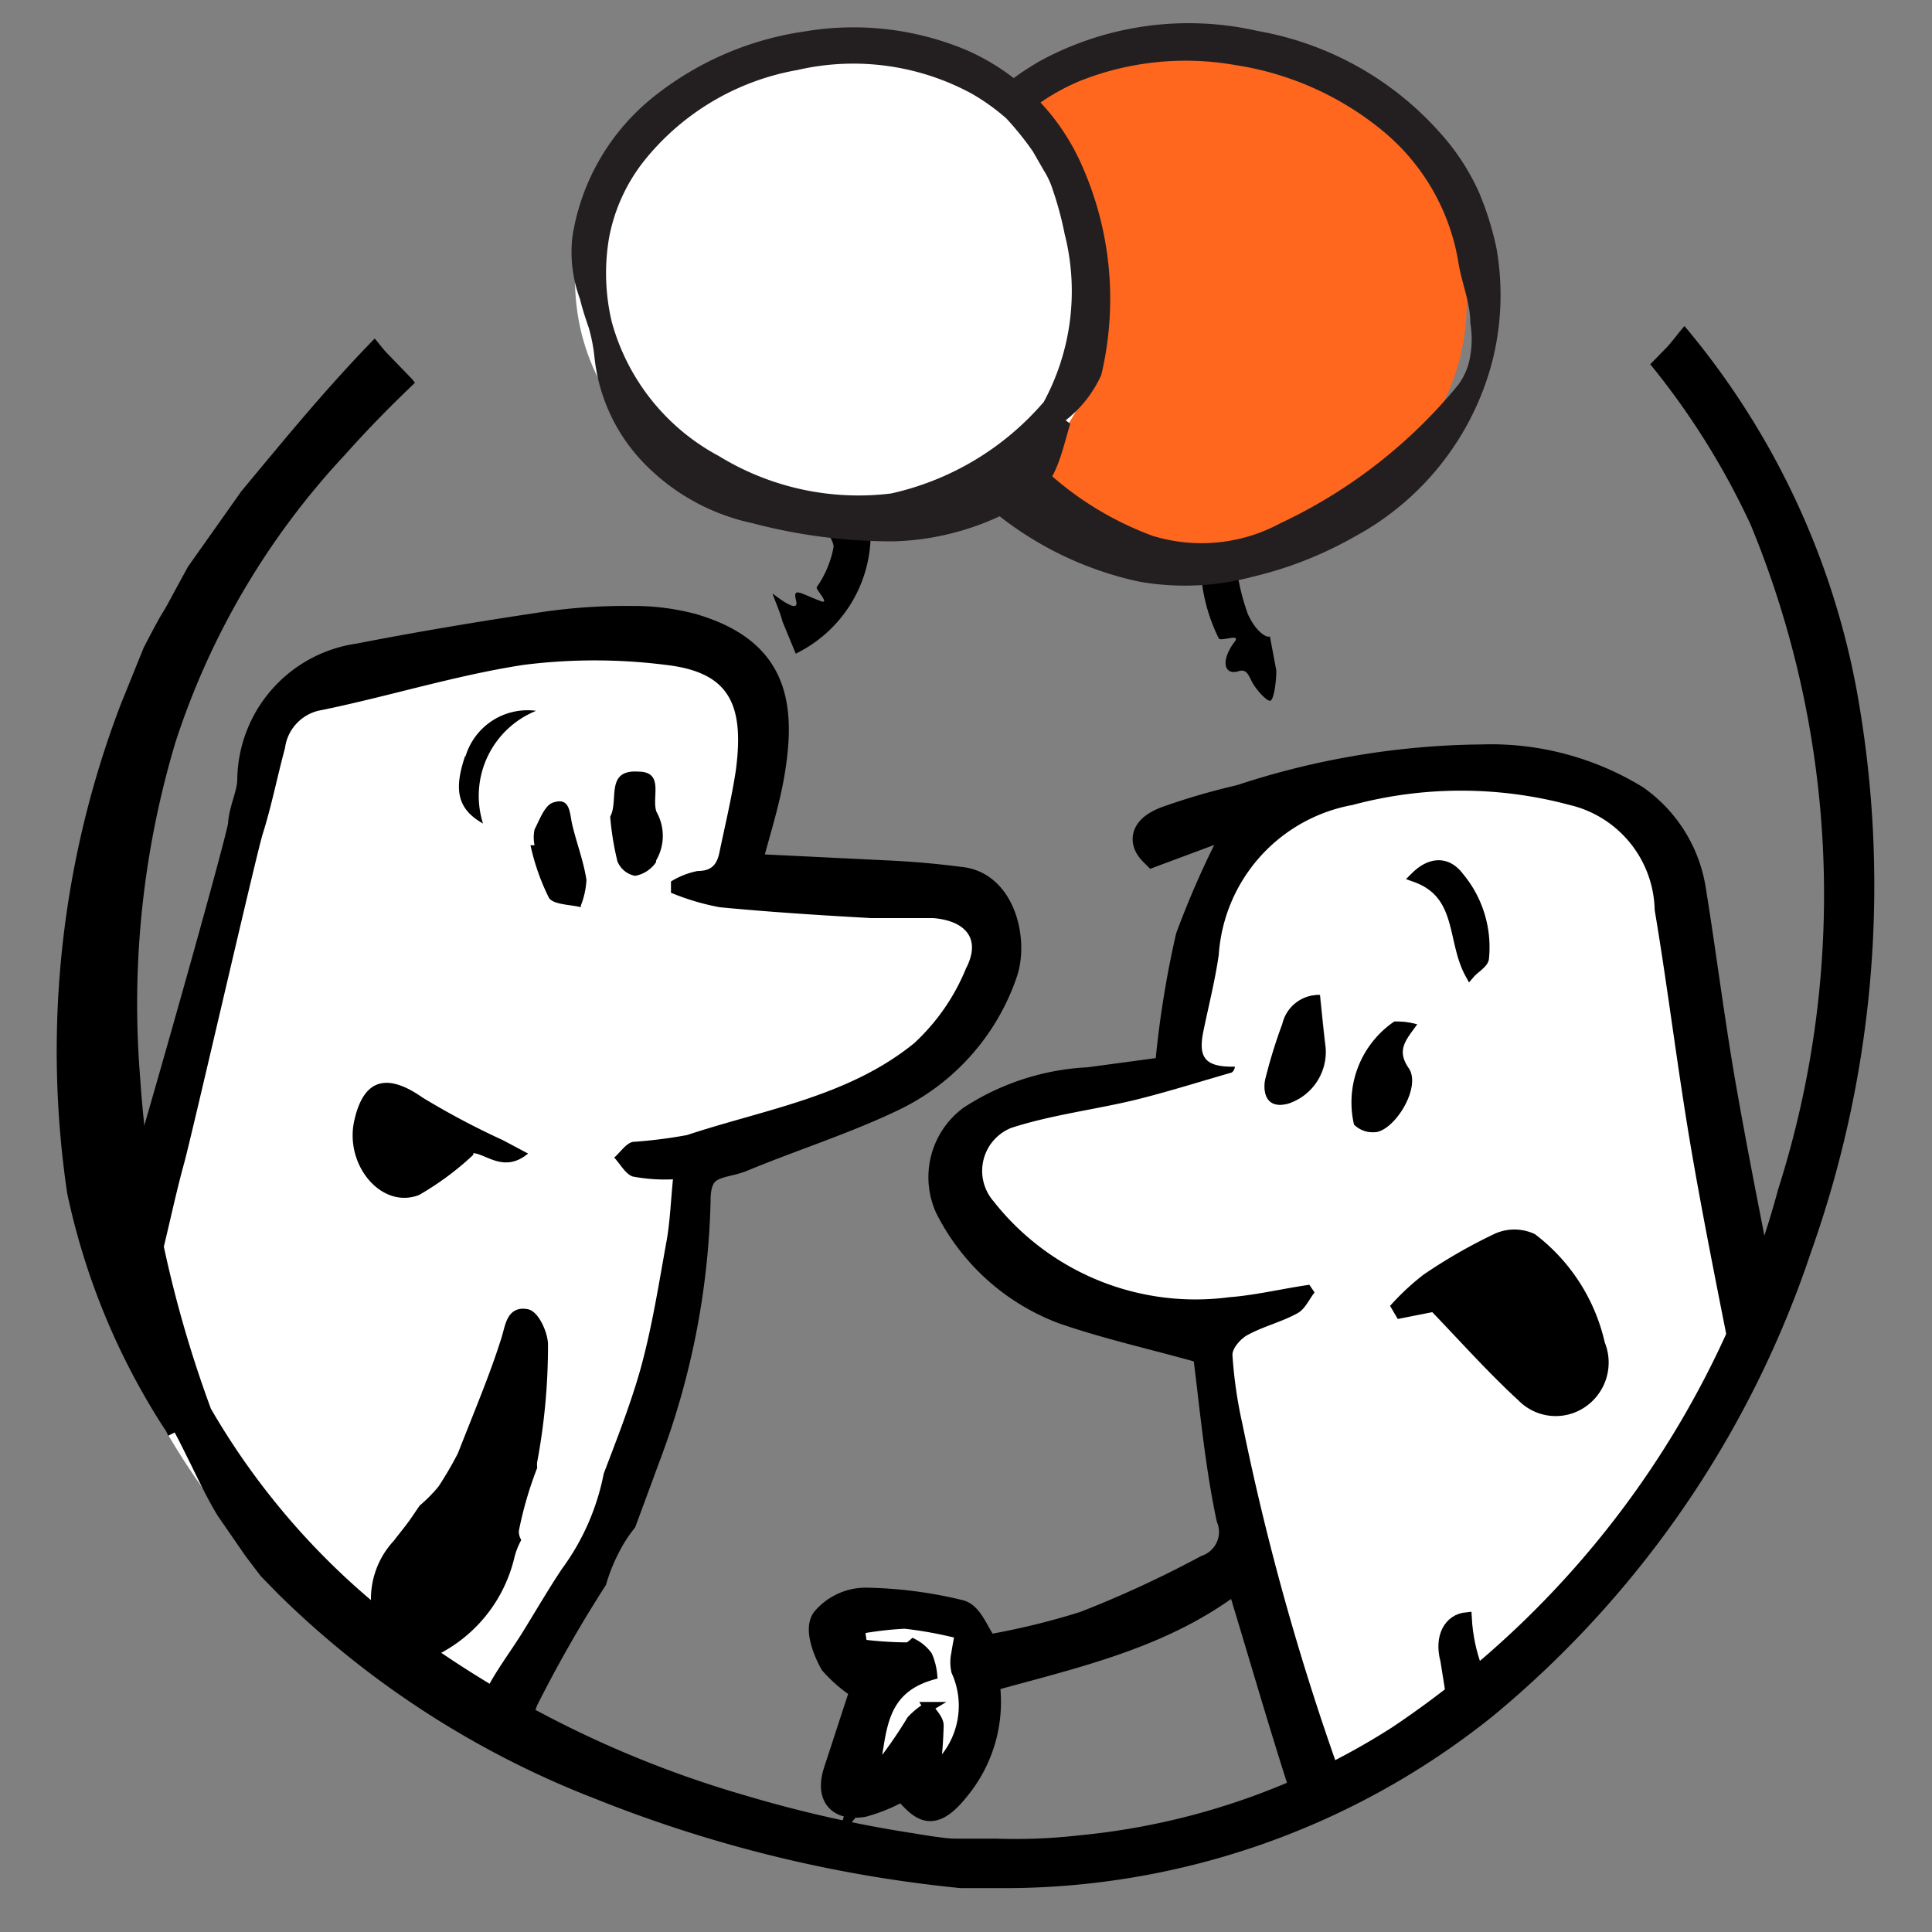 <svg xmlns="http://www.w3.org/2000/svg" xmlns:xlink="http://www.w3.org/1999/xlink" id="Layer_2" data-name="Layer 2" viewBox="0 0 48 48"><rect x="0" y="0" width="48" height="48" fill="#808080" stroke="none"/><defs><style>.cls-1{fill:none;}.cls-2{clip-path:url(#clip-path);}.cls-3,.cls-4,.cls-6{stroke:#000;stroke-miterlimit:10;}.cls-3{stroke-width:0.75px;}.cls-4,.cls-6{stroke-width:0.25px;}.cls-5,.cls-6{fill:#fff;}.cls-7{fill:#ff671f;}.cls-8{fill:#231f20;}</style><clipPath id="clip-path"><path class="cls-1" d="M4,35.34S-1.53,22.11,6,12.2,27.45-3.71,39.18,5.89c14.26,11.65,5,41.91-15.74,40.66C23.44,46.55,9.69,45.5,4,35.34Z"></path></clipPath></defs><g class="cls-2"><path class="cls-3" d="M23.84,21.91c-.54-.07-1.08-.12-1.63-.15l-3.69-.18c.21-.83.49-1.65.62-2.5.27-1.73-.05-2.9-1.94-3.46a5.61,5.61,0,0,0-1.48-.19,14,14,0,0,0-2.15.14c-1.55.23-3.11.49-4.65.79a3.08,3.08,0,0,0-2.65,3c0,.38-.21.75-.23,1.13S2.56,33.11,1.64,35.66l-.09,0a4.66,4.66,0,0,1-.22.45,4.68,4.68,0,0,1-.27.4c-.47.95-.91,1.82-1.32,2.71s-.31,1.55.65,2.08c1.42.79,2.91,1.48,4.36,2.22.18.1.44.27.46.43.16,1.51.32,3,.4,4.53,0,1.07-.09,1.18-1.13,1.56a10,10,0,0,0-1.07.44,1.62,1.62,0,0,0-1,1.57c.16.62.72.62,1.23.75a21.68,21.68,0,0,0,5.68.37,19.21,19.21,0,0,0,2.38-.25c.54-.07,1.06-.17,1.59-.26s1.06-.19,1.59-.26c.73-.1,1.51.1,2.3-.49A6.33,6.33,0,0,0,14,51.06c-.62-1.55-2.27-2.24-4.71-1.92a7.47,7.47,0,0,0,0-1.06c-.15-1-.31-1.95-.53-2.92,0-.23-.34-.41-.53-.61a3,3,0,0,0-.13.76c.11,1.32.26,2.63.4,4A11.5,11.5,0,0,0,7.31,49a6.38,6.38,0,0,0-1,0,6.58,6.58,0,0,0,.06-1.08c-.13-1.33-.29-2.66-.45-4h.53c1.13.08,2.26.19,3.39.23A2.92,2.92,0,0,0,13,42.22a33.06,33.06,0,0,1,1.71-3,4.86,4.86,0,0,1,.38-.91,3.7,3.7,0,0,1,.36-.55L16.1,36a19.13,19.13,0,0,0,1.18-6.19c0-1,.66-.87,1.14-1.07,1.23-.51,2.5-.91,3.7-1.48a5.33,5.33,0,0,0,2.78-3.09C25.18,23.39,24.87,22,23.84,21.91Zm-10.56,30L11.34,52l-1.7-2C10.81,49.49,12.76,50.43,13.28,51.89Zm-4.46-1.2a17.15,17.15,0,0,1,1.73,1.38l-.11.2c-2.37-.22-4.78.12-7.27-.56.25-.26.41-.53.64-.65a14.24,14.24,0,0,0,1.86-.84C6.91,49.35,7.86,50.1,8.82,50.69ZM24,24.06a5.2,5.2,0,0,1-1.33,1.86c-1.63,1.33-3.71,1.64-5.64,2.28a11.85,11.85,0,0,1-1.35.17c-.17,0-.31.26-.46.39.15.16.28.41.46.47a4.27,4.27,0,0,0,1,.07c0,.51-.07,1-.15,1.48-.2,1.1-.37,2.21-.67,3.28s-.77,2.14-1.16,3.21a.69.69,0,0,1-.07.15A4,4,0,0,1,13.93,39c-.32.54-.63,1.08-1,1.61s-.67,1-.92,1.48a2,2,0,0,1-2,1.07,15.21,15.21,0,0,1-8.91-2.49c-.77-.49-.84-.73-.46-1.53S1.41,37.68,1.77,37a.06.06,0,0,1,0-.08L2,36.62A.41.41,0,0,1,2,36.53H2a5.75,5.75,0,0,0,.34-.65l.15-.34a.11.11,0,0,1-.07,0,30.37,30.37,0,0,0,1.2-2.83c.39-1.25.6-2.54,1-3.81.22-.82,1.82-7.79,1.95-8.17.22-.7.36-1.42.55-2.12A1.1,1.1,0,0,1,8,17.63c1.68-.34,3.33-.86,5-1.12a14.06,14.06,0,0,1,3.55,0c1.53.18,2,.93,1.73,2.63-.1.68-.26,1.35-.4,2-.06.3-.18.48-.55.48a2,2,0,0,0-.66.26v.27a6,6,0,0,0,1.21.36c1.25.12,2.51.2,3.77.27.51,0,1,0,1.54,0C24,22.88,24.38,23.33,24,24.06Z"></path><path class="cls-4" d="M13.09,28.6c-.56.55-1,.07-1.33,0a7.24,7.24,0,0,1-1.35,1c-.93.36-1.85-.74-1.61-1.84s.86-1.17,1.7-.58a19.56,19.56,0,0,0,2,1.06Z"></path><path class="cls-4" d="M15.16,20.25c.22-.4-.13-1.17.69-1.12.67,0,.33.64.46,1a1.21,1.21,0,0,1,0,1.26.8.8,0,0,1-.52.34.59.59,0,0,1-.44-.36A7.13,7.13,0,0,1,15.16,20.25Z"></path><path class="cls-4" d="M13.28,21a1,1,0,0,1,0-.39c.13-.25.25-.6.46-.67.44-.15.41.28.48.56.11.46.28.9.35,1.36a2,2,0,0,1-.15.64c-.27-.07-.67-.06-.79-.23A5.56,5.56,0,0,1,13.18,21Z"></path><path class="cls-4" d="M12,20.46c-.6-.36-.69-.84-.4-1.69a1.61,1.61,0,0,1,1.76-1.15A2.28,2.28,0,0,0,12,20.46Z"></path><path class="cls-5" d="M23.19,22.81c-.51,0-1,0-1.54,0-1.26-.07-2.52-.15-3.77-.27a6,6,0,0,1-1.21-.36V21.9a2,2,0,0,1,.66-.26c.37,0,.49-.18.55-.49.14-.67.3-1.34.4-2,.23-1.7-.2-2.45-1.73-2.63a14.06,14.06,0,0,0-3.55,0c-1.69.26-3.34.78-5,1.12a1.1,1.1,0,0,0-.92.95c-.19.7-.33,1.42-.55,2.12-.13.38-1.73,7.35-1.95,8.17-.35,1.27-.56,2.56-1,3.81-.3.94-.76,1.82-1.15,2.72h0c-.14.32-.87,1.8-1.12,2.4h0c-.22.43-.43.87-.64,1.31-.38.8-.31,1,.46,1.53a15.21,15.21,0,0,0,8.91,2.49,2,2,0,0,0,2-1.07c.25-.52.62-1,.92-1.48s.64-1.07,1-1.61h0A5.89,5.89,0,0,0,15,36.61c.32-.84.65-1.68.9-2.55.3-1.07.47-2.18.67-3.28.08-.48.1-1,.15-1.48a4.27,4.27,0,0,1-1-.07c-.18-.06-.31-.31-.46-.47.15-.13.29-.35.46-.39a11.85,11.85,0,0,0,1.35-.17c1.93-.64,4-.95,5.64-2.28A5.2,5.2,0,0,0,24,24.06C24.38,23.33,24,22.88,23.19,22.81Zm-11.63-4a1.61,1.61,0,0,1,1.76-1.15A2.28,2.28,0,0,0,12,20.46C11.36,20.1,11.27,19.62,11.56,18.77Zm.2,9.88a7.24,7.24,0,0,1-1.35,1c-.93.36-1.85-.74-1.61-1.84s.86-1.17,1.7-.58a19.56,19.56,0,0,0,2,1.06l.62.33C12.53,29.15,12.08,28.67,11.76,28.65Zm2.67-6.15c-.27-.07-.67-.06-.79-.23A5.56,5.56,0,0,1,13.18,21l.1,0a1,1,0,0,1,0-.39c.13-.25.25-.6.46-.67.44-.15.41.28.48.56.11.46.28.9.35,1.36A2,2,0,0,1,14.43,22.5Zm1.87-1.12a.8.8,0,0,1-.52.34.59.59,0,0,1-.44-.36,7.13,7.13,0,0,1-.18-1.11c.22-.4-.13-1.17.69-1.12.67,0,.33.64.46,1A1.21,1.21,0,0,1,16.3,21.38Z"></path><path class="cls-4" d="M12.77,38a9.45,9.45,0,0,1,.45-1.55.69.69,0,0,1,0-.13,15.6,15.6,0,0,0,.27-2.91c0-.26-.21-.72-.4-.76-.4-.08-.41.32-.52.65-.28.89-.65,1.76-1.08,2.86A9.29,9.29,0,0,1,11,37a3.7,3.7,0,0,1-.48.49l-.17.25c-.14.21-.31.41-.47.62a2,2,0,0,0-.18,2.51c.22.41.5.38.82.26a3.51,3.51,0,0,0,2.14-2.47,1.93,1.93,0,0,1,.15-.4A.49.49,0,0,1,12.77,38Z"></path><path class="cls-3" d="M31,56.72c.87-.12,1.66-.21,2.45-.34a.57.57,0,0,0,.36-.29,5.16,5.16,0,0,1,3.29-2.46s.09,0,.14,0c.58-.11,1.12-.13,1.12-1a16.47,16.47,0,0,1,.48-2.92,3,3,0,0,1,.22-.59c.41.18.47.36.42.8-.13,1.23-.24,2.47-.37,3.75l2.32.53c.26-2.06.5-4,.76-6l-1.43.17a12.51,12.51,0,0,1-5.17-.06,4,4,0,0,1-2.8-2.75c-.69-2-1.27-4.06-1.89-6.09a2,2,0,0,0-.17-.32c-1.84,1.46-4.08,1.92-6.29,2.54a3.31,3.31,0,0,1-.66,2.65c-.18.23-.44.53-.67.53s-.45-.33-.68-.53a4,4,0,0,1-1,.43c-.58.09-.78-.2-.59-.77s.45-1.39.68-2.07a3.31,3.31,0,0,1-.79-.65c-.17-.3-.35-.79-.21-1a1.3,1.3,0,0,1,1-.46,10.52,10.52,0,0,1,2.31.3c.24.06.38.5.65.88a18.63,18.63,0,0,0,2.49-.6A27.55,27.55,0,0,0,30,39a1,1,0,0,0,.59-1.31c-.3-1.42-.42-2.87-.59-4.16-1.22-.35-2.42-.61-3.55-1a5.24,5.24,0,0,1-2.85-2.55,1.77,1.77,0,0,1,.55-2.15,5.83,5.83,0,0,1,2.91-.94l2-.27a24.5,24.5,0,0,1,.52-3.32,22.41,22.41,0,0,1,1.37-3l-2.28.85c-.25-.25-.23-.53.31-.74a16.39,16.39,0,0,1,1.85-.54,19.58,19.58,0,0,1,6-1,6.84,6.84,0,0,1,3.78,1A3.38,3.38,0,0,1,42,22.06c.28,1.72.49,3.46.8,5.18.45,2.55,1,5.08,1.43,7.62a1.5,1.5,0,0,0,1.25,1.34,3.84,3.84,0,0,1,2.09,1.54,1.51,1.51,0,0,1-.29,1.95,3.41,3.41,0,0,1-.47.46c-.36.29-.55.6-.26,1,0,0,.06.08.06.12-.25,1.4.78,2.27,1.39,3.32a1.24,1.24,0,0,1-.7,1.58,16.46,16.46,0,0,1-4.21,1.73.65.65,0,0,0-.41.38c-.16,1.69-.29,3.38-.4,5.07a.78.78,0,0,0,.33.6,5.88,5.88,0,0,1,2.56,2.33c.43.7.13,1.34-.71,1.37s-1.9,0-2.85,0c-.3,0-.6.11-.9.12a6.4,6.4,0,0,1-3.11-.46c-.33-.16-.79,0-1.18-.06l-4.14-.4C31.91,56.87,31.51,56.79,31,56.72ZM43.39,35.44c-.07-.22-.12-.38-.16-.55-.4-2.07-.83-4.13-1.19-6.21s-.59-4.05-.93-6.07A2.74,2.74,0,0,0,39,20a10.41,10.41,0,0,0-5.4,0,4.06,4.06,0,0,0-3.32,3.72c-.09.63-.25,1.26-.38,1.89s0,.91.78.89c0,.06-.05.14-.09.15-.8.23-1.59.48-2.4.68-1,.24-2.07.37-3.06.69a1.15,1.15,0,0,0-.45,1.82,6.38,6.38,0,0,0,5.85,2.39c.66-.05,1.31-.21,2-.31l.13.19c-.14.18-.24.42-.43.52-.38.21-.83.32-1.22.53-.18.09-.4.34-.39.51a11.14,11.14,0,0,0,.25,1.72,63.34,63.34,0,0,0,2.78,9.65,3.57,3.57,0,0,0,3.25,2.49,18.69,18.69,0,0,0,6-.54,10.31,10.31,0,0,0,4.58-2.12c-.21-.38-.42-.73-.62-1.09a42.65,42.65,0,0,1-2.63-6.14c-.23-.62-.44-1.23-1.26-1.35-.38-.06-.32-.4-.08-.62A2.47,2.47,0,0,1,43.39,35.44Zm1,21.48.17-.23c-.68-.64-1.35-1.29-2-1.92-.22-.2-.54-.5-.74-.45a11.56,11.56,0,0,0-2.52.8,3.08,3.08,0,0,0-1,1.13c-.25.37-.13.67.39.67Zm-9.66-.54,2.48.19a4.21,4.21,0,0,1,2.16-2.21C38.32,53.56,35.44,54.71,34.69,56.38ZM23.16,41.61c-1.38.34-1.23,1.54-1.5,2.47a11.22,11.22,0,0,0,.95-1.34,1.91,1.91,0,0,1,.41-.33c.09.15.25.3.26.46a10.4,10.4,0,0,1-.08,1.07,2.08,2.08,0,0,0,.52-2.42,1,1,0,0,1,0-.44c0-.21.07-.42.08-.49a10,10,0,0,0-1.36-.25,8.54,8.54,0,0,0-1.12.13c0,.14,0,.38.09.39a9.63,9.63,0,0,0,1.08.07s.14-.1.16-.09a1,1,0,0,1,.35.3A1.55,1.55,0,0,1,23.16,41.61Zm21.66-4.83L46,39.62c1.44-.64,1.55-1.2.49-2.26a1.43,1.43,0,0,0-.28-.27C45.77,36.9,45.42,36.42,44.82,36.78Z"></path><path class="cls-6" d="M23.16,41.61a1.55,1.55,0,0,0-.12-.47,1,1,0,0,0-.35-.3s-.11.1-.16.09a9.63,9.63,0,0,1-1.08-.07c-.05,0-.06-.25-.09-.39a8.54,8.54,0,0,1,1.12-.13,10,10,0,0,1,1.36.25c0,.07-.05.28-.08.49a1,1,0,0,0,0,.44,2.08,2.08,0,0,1-.52,2.42,10.4,10.4,0,0,0,.08-1.07c0-.16-.17-.31-.26-.46a1.91,1.91,0,0,0-.41.33,11.22,11.22,0,0,1-.95,1.34C21.93,43.15,21.78,42,23.16,41.61Z"></path><path class="cls-6" d="M44.82,36.78c.6-.36,1,.12,1.36.31a1.43,1.43,0,0,1,.28.27c1.06,1.06.95,1.62-.49,2.26Z"></path><path class="cls-5" d="M46.78,43.79a42.65,42.65,0,0,1-2.63-6.14c-.23-.62-.44-1.23-1.26-1.35-.38-.06-.32-.4-.08-.62a2.47,2.47,0,0,1,.58-.24c-.07-.22-.12-.38-.16-.55-.4-2.07-.83-4.13-1.19-6.21s-.59-4.05-.93-6.07A2.74,2.74,0,0,0,39,20a10.41,10.41,0,0,0-5.4,0,4.06,4.06,0,0,0-3.32,3.72c-.09.63-.25,1.26-.38,1.89s0,.91.78.89c0,.06-.05.14-.09.15-.8.23-1.59.48-2.4.68-1,.24-2.07.37-3.06.69a1.15,1.15,0,0,0-.45,1.82,6.38,6.38,0,0,0,5.85,2.39c.66-.05,1.31-.21,2-.31l.13.19c-.14.18-.24.42-.43.52-.38.21-.83.32-1.22.53-.18.09-.4.34-.39.51a11.14,11.14,0,0,0,.25,1.72,63.34,63.34,0,0,0,2.78,9.65,3.57,3.57,0,0,0,3.25,2.49,18.69,18.69,0,0,0,6-.54,10.31,10.31,0,0,0,4.58-2.12C47.19,44.5,47,44.15,46.78,43.79Zm-10.53-22a2.72,2.72,0,0,1,.62,2c0,.14-.23.26-.35.4-.46-.88-.18-2-1.36-2.44C35.54,21.41,36,21.39,36.25,21.78ZM32,27.42c-.54.14-.62-.27-.57-.58a12.48,12.48,0,0,1,.43-1.4.93.93,0,0,1,.94-.72c.05.49.09.9.14,1.31A1.35,1.35,0,0,1,32,27.42Zm2.23.7a.66.66,0,0,1-.58-.18,2.43,2.43,0,0,1,1-2.56,1.91,1.91,0,0,1,.55.07c-.29.4-.52.64-.21,1.09S34.7,28,34.22,28.12Zm5,18.07c-.77,1-.9.93-1.93.25s-.86-1.7-1-2.63-.25-1.7-.39-2.55c-.11-.6.1-1,.58-1.08.1,1.86,1.27,3,2.54,4C39.84,44.92,39.94,45.32,39.23,46.19Z"></path><path class="cls-4" d="M36.44,40.18c.1,1.86,1.27,3,2.54,4,.86.69,1,1.09.25,2s-.9.93-1.93.25-.86-1.7-1-2.63-.25-1.7-.39-2.55C35.75,40.66,36,40.22,36.44,40.18Z"></path><path d="M35.21,25.45c-.29.4-.52.64-.21,1.09s-.3,1.47-.78,1.58a.66.66,0,0,1-.58-.18,2.43,2.43,0,0,1,1-2.56A1.91,1.91,0,0,1,35.21,25.45Z"></path><path d="M32.79,24.72c.05.49.09.9.14,1.31A1.35,1.35,0,0,1,32,27.42c-.54.14-.62-.27-.57-.58a12.48,12.48,0,0,1,.43-1.4A.93.93,0,0,1,32.79,24.72Z"></path><path class="cls-4" d="M35.16,21.79c.38-.38.79-.4,1.09,0a2.72,2.72,0,0,1,.62,2c0,.14-.23.26-.35.4C36.06,23.35,36.34,22.21,35.16,21.79Z"></path><path class="cls-4" d="M34.79,32.63l1.06-.21-.15.12c.7.73,1.38,1.49,2.12,2.17a1.17,1.17,0,0,0,1.51.13,1.21,1.21,0,0,0,.42-1.45,4.55,4.55,0,0,0-1.68-2.62,1.06,1.06,0,0,0-.89,0,13.06,13.06,0,0,0-1.74,1,6.07,6.07,0,0,0-.75.69Z"></path></g><path d="M30.68,13.67A5.65,5.65,0,0,0,31,15.25c.2.45.48.61.55.56l.16.85c0,.26-.06.78-.17.75s-.35-.3-.44-.48-.14-.32-.34-.25c-.36.1-.43-.28-.09-.73.18-.23-.34,0-.39-.09a4.34,4.34,0,0,1-.43-1.48c0-.17-.18-.31-.22-.48s.2-.11.31-.17Z"></path><path class="cls-7" d="M24.18,11.1s2.4,2.93,5.71,2.64l.41-.05c3.52-.58,6.88-3.27,6-7.52C35.3,1,26.42-.72,24,4.69,24,4.69,22.37,8.3,24.18,11.1Z"></path><path class="cls-8" d="M23.5,11.52a7.29,7.29,0,0,1-.78-5.45,7.73,7.73,0,0,1,.36-1.31,3.06,3.06,0,0,1,.3-.67l.36-.62a8.89,8.89,0,0,1,.92-1.11,7.36,7.36,0,0,1,1.17-.84A7.73,7.73,0,0,1,31.25.77,7.88,7.88,0,0,1,36,3.56a5.7,5.7,0,0,1,.75,1.23,7.6,7.6,0,0,1,.43,1.38A6.72,6.72,0,0,1,37.07,9a6.94,6.94,0,0,1-3.41,4.33,9.56,9.56,0,0,1-2.54,1,6.52,6.52,0,0,1-2.82.12,8.52,8.52,0,0,1-4.7-2.81l.63-.58c.58.28,1.33.27,1.73.61a8,8,0,0,0,2.67,1.64A4.12,4.12,0,0,0,31.81,13a12.66,12.66,0,0,0,4.42-3.44,1.62,1.62,0,0,0,.3-.73,2.38,2.38,0,0,0,0-.8c0-.53-.22-1-.3-1.53a5.35,5.35,0,0,0-1.94-3.3,7.53,7.53,0,0,0-3.58-1.58,7.1,7.1,0,0,0-3.9.4,5.35,5.35,0,0,0-2.78,2.7,7.62,7.62,0,0,0-.21,5.09c.13.41.13.9.27,1.37Z"></path><path d="M21.63,13.16a3.31,3.31,0,0,1-1.86,3.08l-.33-.8c-.06-.25-.27-.71-.24-.69s.67.54.58.18.09-.19.6,0c.27.11-.12-.29-.09-.34a2.54,2.54,0,0,0,.42-1c0-.13-.11-.26-.13-.37s.22-.06.34-.09Z"></path><path class="cls-5" d="M26.55,10.52s-2.4,2.92-5.71,2.64l-.41-.06c-3.52-.58-6.89-3.27-6-7.52,1-5.16,9.91-6.89,12.38-1.47C26.77,4.11,28.35,7.72,26.55,10.52Z"></path><path class="cls-8" d="M25.88,10.08a5.78,5.78,0,0,0,.57-4.27,8.25,8.25,0,0,0-.3-1.11,2,2,0,0,0-.22-.47l-.27-.47A7.58,7.58,0,0,0,25,2.94a5.29,5.29,0,0,0-.87-.62,6.17,6.17,0,0,0-4.32-.58A6.26,6.26,0,0,0,16,4a4.37,4.37,0,0,0-.87,1.92A5.23,5.23,0,0,0,15.2,8a5.39,5.39,0,0,0,2.66,3.33,6.63,6.63,0,0,0,4.28.93A7,7,0,0,0,25.92,10l.67.53c-.19.61-.33,1.43-.87,1.8a6.69,6.69,0,0,1-3.51,1.12A13.6,13.6,0,0,1,18.7,13a5.29,5.29,0,0,1-2.65-1.44,4.45,4.45,0,0,1-1.28-2.68,4.29,4.29,0,0,0-.14-.73c-.08-.23-.16-.47-.22-.72a3.35,3.35,0,0,1-.19-1.54,5.54,5.54,0,0,1,2-3.47A7.79,7.79,0,0,1,20,.78a7.25,7.25,0,0,1,4,.46A5.56,5.56,0,0,1,26.83,4a8.16,8.16,0,0,1,.53,5.32,3,3,0,0,1-.88,1.12Z"></path><path d="M46.12,17.1a19.61,19.61,0,0,0-4.27-9c-.14.16-.27.34-.42.51L41,9.05a18.79,18.79,0,0,1,2.5,4,24.07,24.07,0,0,1,.68,16.49,23.41,23.41,0,0,1-9.6,13.38,17.5,17.5,0,0,1-7.78,2.68,14,14,0,0,1-2.07.08h-.38c-.22,0-.44,0-.64,0s-.71-.08-1-.13a31.09,31.09,0,0,1-4.15-.93A26.58,26.58,0,0,1,10.87,41a18.14,18.14,0,0,1-5.63-6v0a29.46,29.46,0,0,1-1.76-8.25,22.65,22.65,0,0,1,.88-8.31A19.06,19.06,0,0,1,8.57,11.3c.56-.63,1.14-1.22,1.74-1.79l-.08-.1-.58-.6c-.13-.13-.23-.27-.34-.4C8.08,9.67,7,11,6,12.2L4.67,14.08l-.36.66c-.09.17-.18.34-.28.5s-.31.56-.46.85L3,17.5A24.11,24.11,0,0,0,1.67,29.65a17.35,17.35,0,0,0,2.45,5.9l.06.12.16-.08c.14.26.27.53.4.79.21.43.42.87.67,1.28l.69,1,.38.5.43.44a23.1,23.1,0,0,0,7.88,5.09,33.15,33.15,0,0,0,9.08,2.22c.39,0,.77,0,1.15,0a19.38,19.38,0,0,0,12.09-4.29A25.38,25.38,0,0,0,45,31.09,27.14,27.14,0,0,0,46.12,17.1Z"></path></svg>